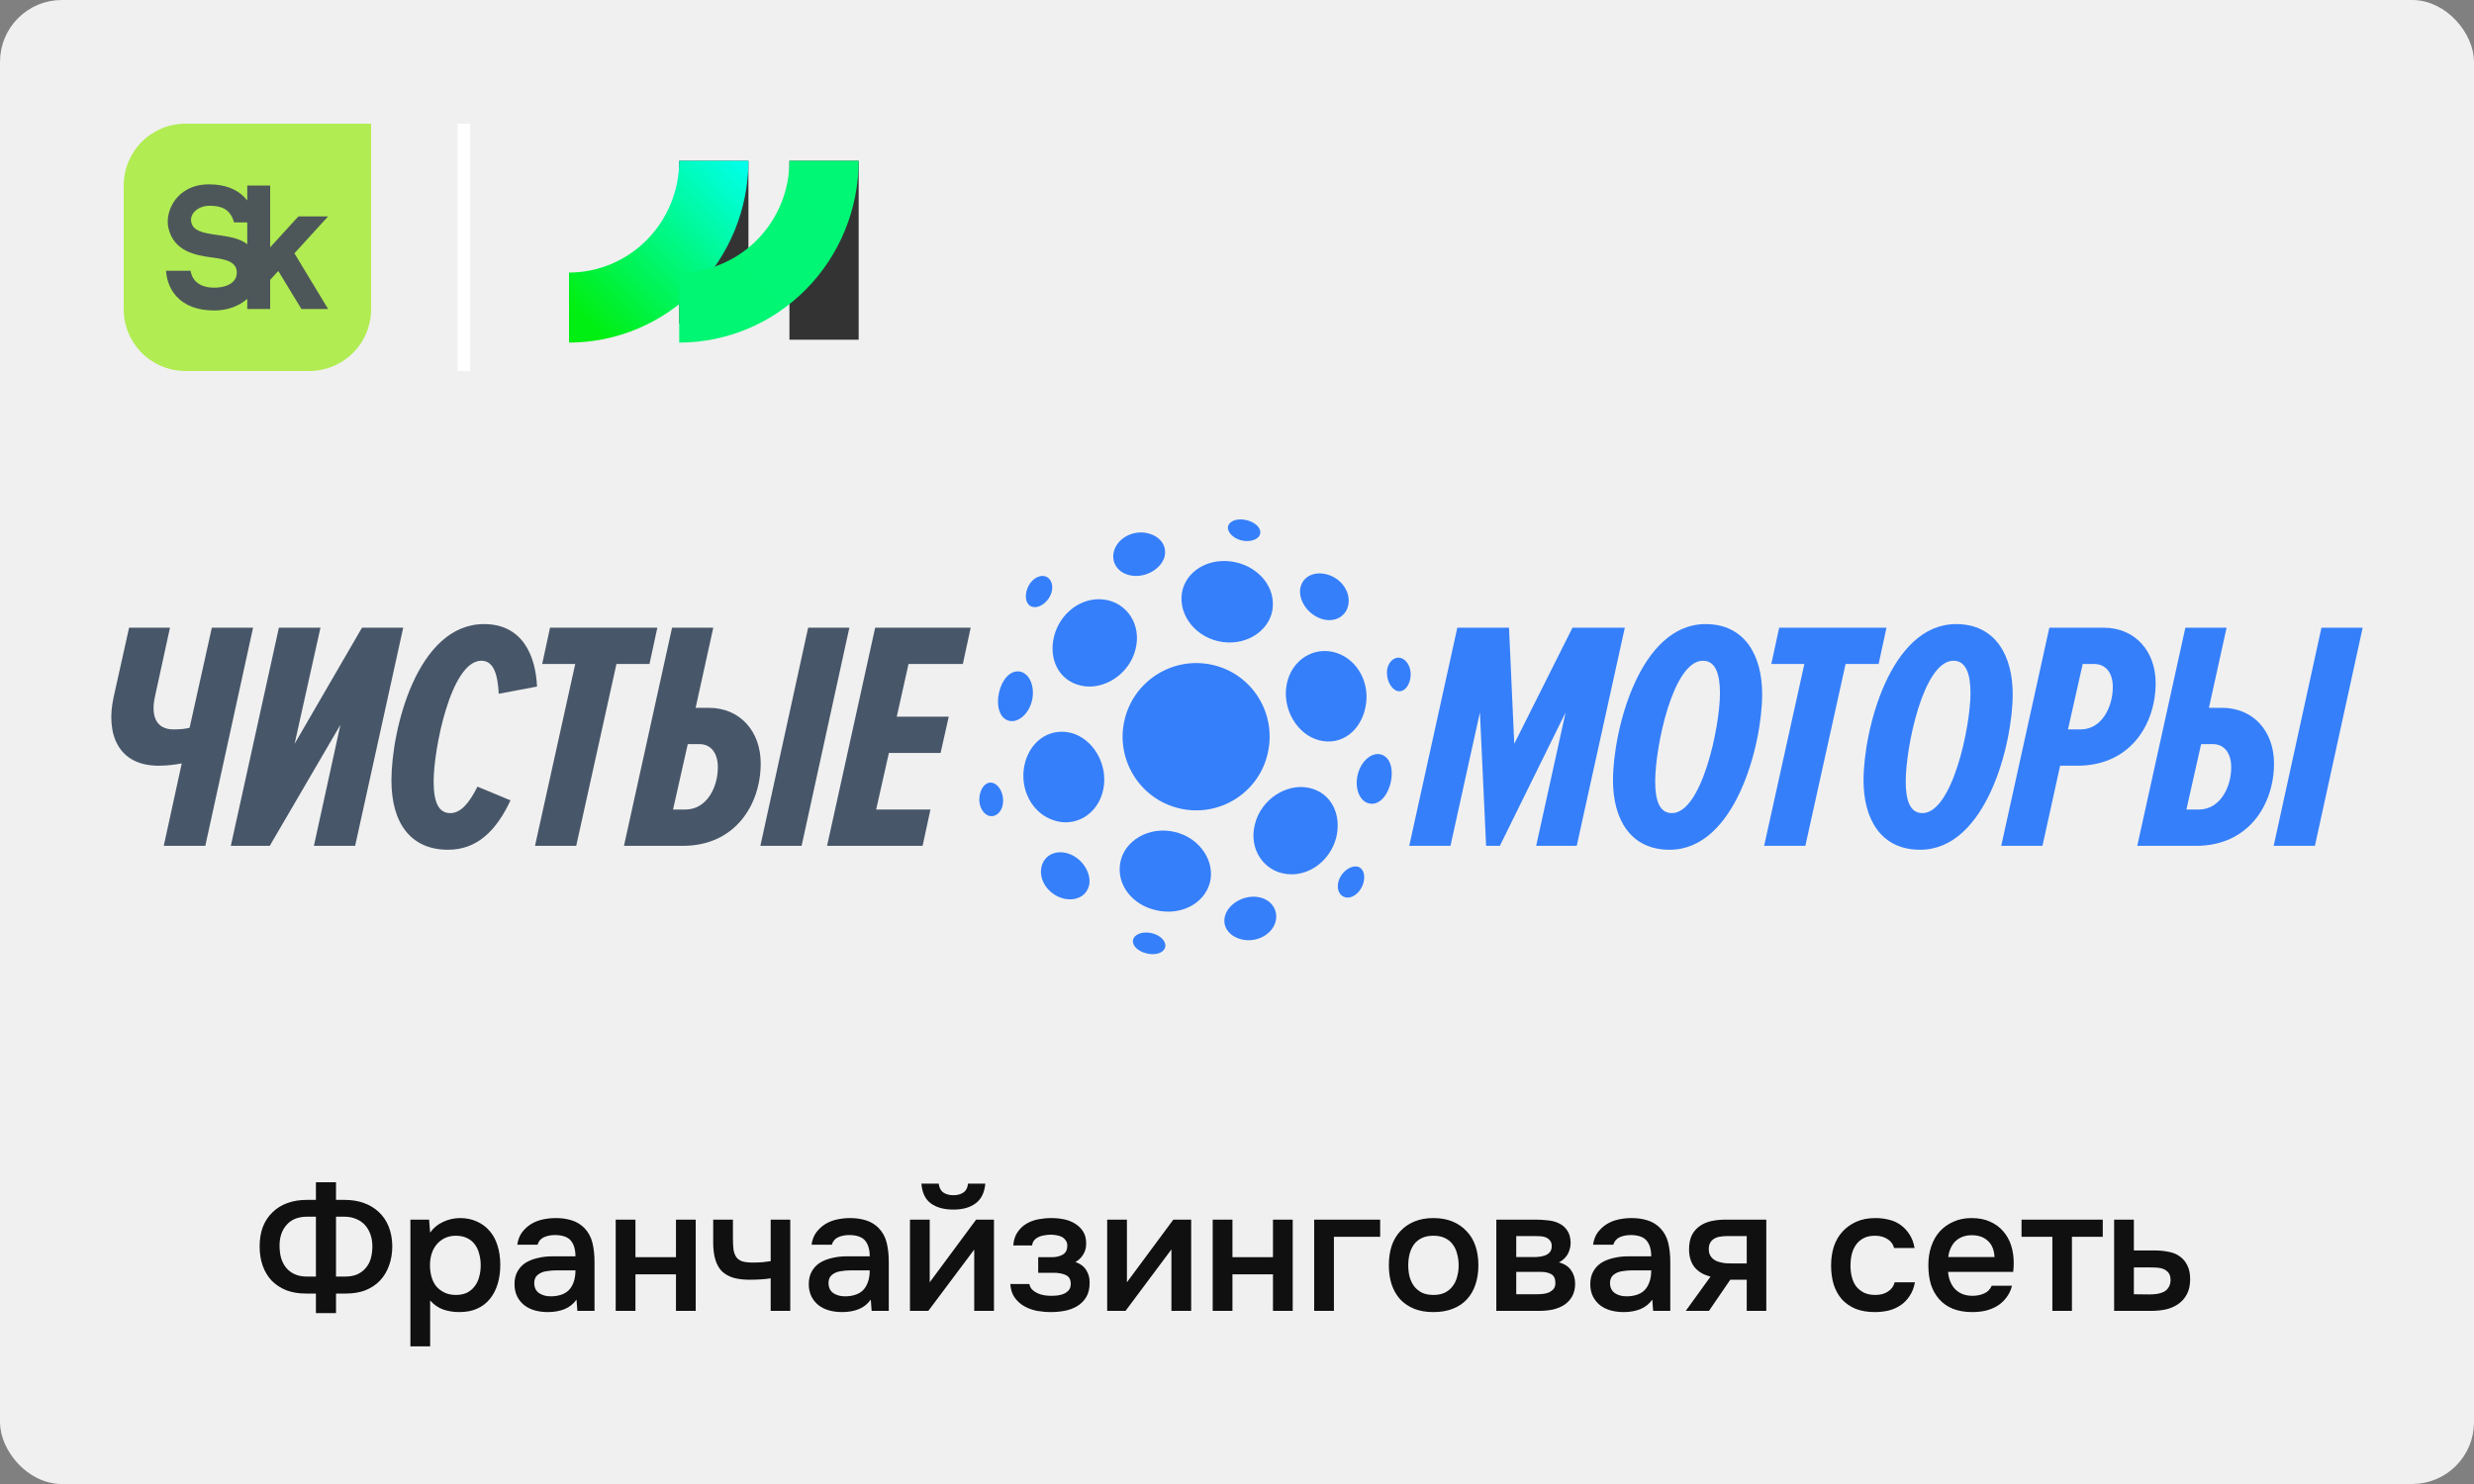 <?xml version="1.0" encoding="UTF-8"?> <svg xmlns="http://www.w3.org/2000/svg" width="200" height="120" viewBox="0 0 200 120" fill="none"><rect x="0" y="0" width="200" height="120" fill="#808080" stroke="none"/> <rect x="0.5" y="0.5" width="199" height="119" rx="4.5" fill="#F0F0F0" stroke="#F0F0F0"></rect> <g clip-path="url(#clip0_629_43)"> <path d="M15.001 10C13.675 10 12.403 10.527 11.465 11.465C10.527 12.403 10 13.675 10 15.001L10 25C10 26.326 10.527 27.598 11.465 28.536C12.403 29.474 13.675 30.001 15.001 30.001H25C26.326 30.001 27.598 29.474 28.536 28.536C29.474 27.598 30.001 26.326 30.001 25V10H15.001Z" fill="#B1EC52"></path> <path d="M26.526 17.497H24.125L21.84 19.998V15.001H19.988V16.212C19.927 16.134 19.863 16.056 19.792 15.981C19.118 15.267 18.147 14.907 16.905 14.907C15.47 14.907 14.653 15.55 14.221 16.088C13.684 16.758 13.445 17.671 13.611 18.415C14.04 20.341 15.828 20.649 17.141 20.82C18.177 20.954 19.169 21.143 19.143 22.067C19.115 23.026 18.035 23.262 17.325 23.262C15.477 23.262 15.415 21.896 15.415 21.896H13.427C13.456 22.408 13.611 23.232 14.243 23.939C14.934 24.713 15.971 25.105 17.325 25.105C18.364 25.105 19.309 24.766 19.988 24.166V24.989H21.841V22.63L22.497 21.912L24.369 24.989H26.526L23.801 20.483L26.526 17.497ZM15.466 17.986C15.303 17.271 16.016 16.638 16.939 16.638C17.771 16.638 18.604 16.824 18.921 17.984H19.988V19.753C18.658 18.661 15.777 19.346 15.466 17.986Z" fill="#4D5759"></path> </g> <g clip-path="url(#clip1_629_43)"> <path d="M12.525 56.337C12.181 57.923 12.63 58.981 14.032 58.981C14.482 58.981 14.931 58.955 15.328 58.849L17.126 50.757H20.458L16.597 68.396H13.239L14.693 61.731C14.111 61.837 13.503 61.917 12.816 61.917C9.51 61.917 8.532 59.299 9.193 56.337L10.436 50.757H13.741L12.525 56.337Z" fill="#475669"></path> <path d="M18.66 68.396L22.547 50.757H25.906L23.817 60.145L29.264 50.757H32.596L28.709 68.396H25.377L27.519 58.611L21.807 68.396H18.66Z" fill="#475669"></path> <path d="M31.644 63.107C31.644 59.034 33.707 50.466 39.128 50.466C42.248 50.466 43.306 53.031 43.412 55.517L40.318 56.099C40.239 54.565 39.921 53.428 38.916 53.428C36.457 53.428 35.055 60.568 35.055 63.186C35.055 65.011 35.531 65.751 36.404 65.751C37.224 65.751 37.911 64.984 38.599 63.609L41.27 64.72C40.106 67.206 38.546 68.713 36.219 68.713C33.257 68.713 31.644 66.624 31.644 63.107Z" fill="#475669"></path> <path d="M43.25 68.396L46.502 53.692H43.831L44.466 50.757H53.14L52.505 53.692H49.834L46.582 68.396H43.25Z" fill="#475669"></path> <path d="M57.662 50.757L56.234 57.236H57.292C59.831 57.236 61.496 59.14 61.496 61.731C61.496 65.064 59.434 68.396 55.203 68.396H50.443L54.33 50.757H57.662ZM55.599 60.171L54.409 65.46H55.414C57.133 65.46 58.032 63.662 58.032 62.049C58.032 60.806 57.398 60.171 56.551 60.171H55.599ZM61.47 68.396L65.331 50.757H68.663L64.802 68.396H61.47Z" fill="#475669"></path> <path d="M66.861 68.396L70.749 50.757H78.47L77.836 53.692H73.446L72.494 57.95H76.698L76.037 60.885H71.859L70.828 65.46H75.218L74.583 68.396H66.861Z" fill="#475669"></path> <path d="M124.185 68.396L126.565 57.606L121.25 68.396H120.139L119.637 57.606L117.257 68.396H113.925L117.812 50.757H121.99L122.414 60.145L127.121 50.757H131.352L127.464 68.396H124.185Z" fill="#357FFA"></path> <path d="M130.396 63.107C130.396 59.061 132.538 50.466 137.88 50.466C141.053 50.466 142.455 53.005 142.455 56.125C142.455 60.171 140.313 68.713 134.971 68.713C131.798 68.713 130.396 66.227 130.396 63.107ZM139.043 56.046C139.043 54.486 138.673 53.428 137.668 53.428C135.235 53.428 133.807 60.409 133.807 63.186C133.807 64.72 134.151 65.751 135.156 65.751C137.563 65.751 139.043 58.796 139.043 56.046Z" fill="#357FFA"></path> <path d="M142.614 68.396L145.866 53.692H143.195L143.83 50.757H152.504L151.869 53.692H149.198L145.946 68.396H142.614Z" fill="#357FFA"></path> <path d="M150.649 63.107C150.649 59.061 152.791 50.466 158.133 50.466C161.306 50.466 162.708 53.005 162.708 56.125C162.708 60.171 160.566 68.713 155.224 68.713C152.05 68.713 150.649 66.227 150.649 63.107ZM159.296 56.046C159.296 54.486 158.926 53.428 157.921 53.428C155.488 53.428 154.06 60.409 154.06 63.186C154.06 64.72 154.404 65.751 155.409 65.751C157.815 65.751 159.296 58.796 159.296 56.046Z" fill="#357FFA"></path> <path d="M161.782 68.396L165.67 50.757H170.059C172.598 50.757 174.264 52.661 174.264 55.226C174.264 58.585 172.201 61.917 167.944 61.917H166.542L165.114 68.396H161.782ZM168.208 58.981C169.901 58.981 170.8 57.183 170.8 55.544C170.8 54.327 170.165 53.692 169.293 53.692H168.367L167.177 58.981H168.208Z" fill="#357FFA"></path> <path d="M179.999 50.757L178.571 57.236H179.628C182.167 57.236 183.833 59.14 183.833 61.731C183.833 65.064 181.77 68.396 177.539 68.396H172.779L176.667 50.757H179.999ZM177.94 60.171L176.75 65.46H177.755C179.474 65.46 180.373 63.662 180.373 62.049C180.373 60.806 179.738 60.171 178.892 60.171H177.94ZM183.807 68.396L187.668 50.757H191L187.139 68.396H183.807Z" fill="#357FFA"></path> <path d="M82.977 47.833C83.14 47.13 83.691 46.575 84.292 46.571C84.859 46.586 85.202 47.179 85.017 47.874C84.828 48.57 84.16 49.129 83.631 49.091C83.087 49.083 82.815 48.536 82.977 47.833ZM80.352 63.345C79.864 63.118 79.373 63.518 79.215 64.221C79.052 64.924 79.309 65.664 79.845 65.929C80.359 66.159 80.93 65.781 81.066 65.071C81.205 64.338 80.847 63.545 80.352 63.345ZM82.429 54.301C81.662 54.18 80.998 54.965 80.763 55.993C80.529 57.021 80.775 58.041 81.519 58.271C82.263 58.498 83.17 57.769 83.431 56.635C83.695 55.475 83.196 54.422 82.429 54.301ZM89.195 63.813C89.6 61.803 88.349 59.695 86.547 59.253C84.711 58.83 83.177 60.069 82.807 61.92C82.433 63.794 83.404 65.751 85.176 66.329C86.918 66.93 88.787 65.853 89.195 63.813ZM106.853 50.05C107.941 50.387 108.897 49.809 109.018 48.785C109.139 47.761 108.375 46.76 107.306 46.458C106.237 46.156 105.281 46.617 105.111 47.602C104.968 48.592 105.765 49.714 106.853 50.05ZM112.856 55.834C113.343 56.061 113.834 55.661 113.993 54.958C114.156 54.255 113.899 53.515 113.362 53.25C112.848 53.02 112.278 53.398 112.142 54.108C112.032 54.848 112.369 55.608 112.856 55.834ZM86.328 69.011C85.24 68.675 84.284 69.253 84.163 70.277C84.043 71.301 84.806 72.302 85.867 72.63C86.936 72.933 87.892 72.472 88.062 71.486C88.202 70.492 87.416 69.344 86.328 69.011ZM100.382 43.704C101.111 43.87 101.798 43.602 101.878 43.137C101.957 42.672 101.436 42.212 100.763 42.057C100.061 41.894 99.418 42.091 99.286 42.54C99.158 42.967 99.653 43.534 100.382 43.704ZM98.481 51.849C100.559 52.325 102.539 51.131 102.86 49.359C103.162 47.553 101.832 45.91 99.917 45.472C98.028 45.037 96.09 45.929 95.606 47.667C95.142 49.435 96.404 51.373 98.481 51.849ZM87.424 55.449C89.237 55.838 91.303 54.52 91.795 52.502C92.308 50.515 91.096 48.732 89.279 48.486C87.431 48.233 85.705 49.571 85.221 51.422C84.742 53.269 85.58 55.056 87.424 55.449ZM108.039 52.793C106.294 52.223 104.428 53.299 104.023 55.309C103.619 57.319 104.87 59.427 106.672 59.869C108.474 60.311 110.007 59.072 110.381 57.198C110.786 55.328 109.811 53.371 108.039 52.793ZM105.818 63.707C104.005 63.318 101.938 64.637 101.447 66.654C100.933 68.641 102.146 70.424 103.963 70.67C105.81 70.923 107.537 69.586 108.02 67.734C108.474 65.883 107.635 64.096 105.818 63.707ZM112.429 63.265C112.663 62.238 112.41 61.244 111.666 61.014C110.922 60.787 110.015 61.516 109.751 62.676C109.482 63.836 109.981 64.89 110.756 64.98C111.522 65.105 112.187 64.319 112.429 63.265ZM109.588 70.062C109.052 70.05 108.391 70.583 108.202 71.278C108.013 71.973 108.334 72.559 108.927 72.581C109.49 72.597 110.079 72.022 110.238 71.32C110.393 70.643 110.155 70.077 109.588 70.062ZM92.648 43.092C91.557 42.899 90.427 43.492 90.087 44.463C89.751 45.438 90.359 46.375 91.485 46.545C92.611 46.718 93.82 46.031 94.126 45.075C94.401 44.119 93.74 43.288 92.648 43.092ZM93.09 75.453C92.361 75.286 91.674 75.555 91.594 76.019C91.515 76.484 92.01 76.937 92.709 77.1C93.412 77.262 94.054 77.066 94.186 76.616C94.318 76.159 93.846 75.623 93.09 75.453ZM94.942 67.266C92.864 66.79 90.884 67.984 90.563 69.756C90.234 71.558 91.564 73.197 93.487 73.609C95.376 74.043 97.314 73.152 97.805 71.388C98.255 69.672 97.019 67.742 94.942 67.266ZM98.039 53.768C94.828 53.031 91.632 55.052 90.903 58.241C90.17 61.425 92.161 64.64 95.376 65.377C98.587 66.114 101.783 64.093 102.486 60.9C103.219 57.712 101.254 54.505 98.039 53.768ZM101.689 72.536C100.563 72.362 99.354 73.05 99.048 74.006C98.746 74.958 99.433 75.8 100.525 75.993C101.617 76.185 102.747 75.592 103.079 74.648C103.415 73.673 102.815 72.71 101.689 72.536Z" fill="#357FFA"></path> </g> <path d="M69.415 13.005H63.819V27.471H69.415V13.005Z" fill="#333333"></path> <path d="M60.505 13.005H54.909V26.17H60.505V13.005Z" fill="#333333"></path> <path d="M46 27.704V22.04C48.364 22.037 50.63 21.083 52.3 19.388C53.971 17.693 54.909 15.396 54.909 13H60.505C60.502 16.898 58.973 20.635 56.254 23.392C53.534 26.149 49.847 27.7 46 27.704Z" fill="url(#paint0_linear_629_43)"></path> <path d="M54.909 27.704V22.04C57.274 22.037 59.54 21.084 61.211 19.389C62.882 17.694 63.82 15.396 63.82 13H69.416C69.413 16.898 67.884 20.636 65.164 23.392C62.444 26.149 58.756 27.7 54.909 27.704Z" fill="url(#paint1_linear_629_43)"></path> <line x1="37.5" y1="30" x2="37.5" y2="10" stroke="white"></line> <path d="M25.539 106.182V104.6H24.727C24.139 104.6 23.611 104.511 23.145 104.334C22.687 104.147 22.295 103.891 21.969 103.564C21.651 103.228 21.409 102.827 21.241 102.36C21.073 101.893 20.989 101.371 20.989 100.792C20.989 100.195 21.077 99.663 21.255 99.196C21.441 98.729 21.703 98.337 22.039 98.02C22.375 97.693 22.776 97.446 23.243 97.278C23.709 97.11 24.227 97.026 24.797 97.026H25.539V95.598H27.163V97.026H27.863C28.432 97.026 28.95 97.11 29.417 97.278C29.883 97.446 30.285 97.689 30.621 98.006C30.966 98.323 31.232 98.715 31.419 99.182C31.605 99.639 31.703 100.162 31.713 100.75C31.713 101.338 31.624 101.87 31.447 102.346C31.279 102.813 31.036 103.214 30.719 103.55C30.401 103.886 30.009 104.147 29.543 104.334C29.085 104.511 28.563 104.6 27.975 104.6H27.163V106.182H25.539ZM24.839 98.384C24.111 98.384 23.555 98.603 23.173 99.042C22.79 99.471 22.599 100.031 22.599 100.722C22.599 101.086 22.641 101.422 22.725 101.73C22.818 102.038 22.958 102.304 23.145 102.528C23.331 102.752 23.565 102.925 23.845 103.046C24.125 103.167 24.456 103.228 24.839 103.228H25.539V98.384H24.839ZM27.163 103.228H27.891C28.273 103.228 28.605 103.167 28.885 103.046C29.165 102.915 29.393 102.743 29.571 102.528C29.757 102.313 29.893 102.057 29.977 101.758C30.061 101.459 30.103 101.133 30.103 100.778C30.103 100.433 30.051 100.115 29.949 99.826C29.846 99.527 29.697 99.271 29.501 99.056C29.305 98.841 29.067 98.678 28.787 98.566C28.507 98.445 28.189 98.384 27.835 98.384H27.163V103.228ZM34.773 108.87H33.177V98.622H34.689L34.773 99.672C35.043 99.289 35.393 99 35.823 98.804C36.261 98.599 36.719 98.496 37.195 98.496C37.699 98.496 38.151 98.589 38.553 98.776C38.954 98.953 39.295 99.205 39.575 99.532C39.864 99.859 40.079 100.255 40.219 100.722C40.368 101.179 40.443 101.702 40.443 102.29C40.443 102.841 40.373 103.349 40.233 103.816C40.093 104.283 39.883 104.689 39.603 105.034C39.332 105.37 38.991 105.631 38.581 105.818C38.179 106.005 37.689 106.098 37.111 106.098C36.663 106.098 36.233 106.028 35.823 105.888C35.421 105.739 35.071 105.496 34.773 105.16V108.87ZM36.859 104.712C37.204 104.712 37.503 104.651 37.755 104.53C38.007 104.399 38.212 104.227 38.371 104.012C38.539 103.797 38.66 103.545 38.735 103.256C38.819 102.967 38.861 102.654 38.861 102.318C38.861 101.982 38.819 101.669 38.735 101.38C38.66 101.081 38.539 100.825 38.371 100.61C38.212 100.395 38.002 100.227 37.741 100.106C37.489 99.985 37.185 99.924 36.831 99.924C36.513 99.924 36.219 99.989 35.949 100.12C35.687 100.251 35.468 100.423 35.291 100.638C35.113 100.853 34.978 101.109 34.885 101.408C34.801 101.697 34.759 101.996 34.759 102.304C34.759 102.64 34.801 102.957 34.885 103.256C34.969 103.545 35.095 103.797 35.263 104.012C35.44 104.217 35.659 104.385 35.921 104.516C36.182 104.647 36.495 104.712 36.859 104.712ZM46.605 105.09C46.362 105.435 46.04 105.692 45.639 105.86C45.237 106.019 44.789 106.098 44.295 106.098C43.903 106.098 43.543 106.051 43.217 105.958C42.899 105.865 42.619 105.725 42.377 105.538C42.134 105.342 41.943 105.104 41.803 104.824C41.663 104.535 41.593 104.208 41.593 103.844C41.593 103.443 41.672 103.102 41.831 102.822C41.989 102.533 42.204 102.299 42.475 102.122C42.755 101.945 43.081 101.814 43.455 101.73C43.828 101.637 44.22 101.59 44.631 101.59H46.521C46.521 101.049 46.399 100.629 46.157 100.33C45.914 100.031 45.489 99.877 44.883 99.868C44.528 99.868 44.22 99.929 43.959 100.05C43.707 100.171 43.539 100.372 43.455 100.652H41.817C41.873 100.26 41.999 99.929 42.195 99.658C42.4 99.387 42.643 99.163 42.923 98.986C43.212 98.809 43.529 98.683 43.875 98.608C44.229 98.533 44.584 98.496 44.939 98.496C45.396 98.496 45.821 98.557 46.213 98.678C46.605 98.799 46.945 99.005 47.235 99.294C47.561 99.63 47.781 100.031 47.893 100.498C48.005 100.965 48.061 101.473 48.061 102.024V106H46.675L46.605 105.09ZM46.521 102.724H44.981C44.71 102.724 44.439 102.747 44.169 102.794C43.898 102.831 43.665 102.929 43.469 103.088C43.282 103.237 43.189 103.457 43.189 103.746C43.189 104.101 43.315 104.371 43.567 104.558C43.828 104.735 44.145 104.824 44.519 104.824C44.808 104.824 45.074 104.787 45.317 104.712C45.569 104.637 45.783 104.516 45.961 104.348C46.138 104.171 46.273 103.951 46.367 103.69C46.469 103.419 46.521 103.097 46.521 102.724ZM49.774 106V98.622H51.37V101.66H54.646V98.622H56.242V106H54.646V103.046H51.37V106H49.774ZM57.655 98.622H59.251V100.078C59.251 100.451 59.265 100.764 59.293 101.016C59.331 101.268 59.405 101.478 59.517 101.646C59.629 101.805 59.793 101.921 60.007 101.996C60.222 102.061 60.511 102.094 60.875 102.094C61.109 102.094 61.361 102.085 61.631 102.066C61.902 102.038 62.126 102.01 62.303 101.982V98.622H63.885V106H62.303V103.368C62.089 103.405 61.837 103.433 61.547 103.452C61.258 103.471 60.992 103.48 60.749 103.48C60.647 103.48 60.544 103.48 60.441 103.48C59.993 103.471 59.597 103.415 59.251 103.312C58.906 103.2 58.612 103.032 58.369 102.808C58.136 102.575 57.959 102.267 57.837 101.884C57.716 101.501 57.655 101.03 57.655 100.47V98.622ZM70.394 105.09C70.151 105.435 69.829 105.692 69.428 105.86C69.026 106.019 68.578 106.098 68.084 106.098C67.692 106.098 67.332 106.051 67.006 105.958C66.688 105.865 66.408 105.725 66.166 105.538C65.923 105.342 65.732 105.104 65.592 104.824C65.452 104.535 65.382 104.208 65.382 103.844C65.382 103.443 65.461 103.102 65.62 102.822C65.778 102.533 65.993 102.299 66.264 102.122C66.544 101.945 66.87 101.814 67.244 101.73C67.617 101.637 68.009 101.59 68.42 101.59H70.31C70.31 101.049 70.188 100.629 69.946 100.33C69.703 100.031 69.278 99.877 68.672 99.868C68.317 99.868 68.009 99.929 67.748 100.05C67.496 100.171 67.328 100.372 67.244 100.652H65.606C65.662 100.26 65.788 99.929 65.984 99.658C66.189 99.387 66.432 99.163 66.712 98.986C67.001 98.809 67.318 98.683 67.664 98.608C68.018 98.533 68.373 98.496 68.728 98.496C69.185 98.496 69.61 98.557 70.002 98.678C70.394 98.799 70.734 99.005 71.024 99.294C71.35 99.63 71.57 100.031 71.682 100.498C71.794 100.965 71.85 101.473 71.85 102.024V106H70.464L70.394 105.09ZM70.31 102.724H68.77C68.499 102.724 68.228 102.747 67.958 102.794C67.687 102.831 67.454 102.929 67.258 103.088C67.071 103.237 66.978 103.457 66.978 103.746C66.978 104.101 67.104 104.371 67.356 104.558C67.617 104.735 67.934 104.824 68.308 104.824C68.597 104.824 68.863 104.787 69.106 104.712C69.358 104.637 69.572 104.516 69.75 104.348C69.927 104.171 70.062 103.951 70.156 103.69C70.258 103.419 70.31 103.097 70.31 102.724ZM77.077 96.648C77.404 96.648 77.675 96.573 77.889 96.424C78.104 96.275 78.225 96.037 78.253 95.71H79.653C79.588 96.438 79.327 96.97 78.869 97.306C78.421 97.642 77.824 97.81 77.077 97.81C76.312 97.81 75.701 97.642 75.243 97.306C74.795 96.97 74.543 96.438 74.487 95.71H75.887C75.925 96.037 76.046 96.275 76.251 96.424C76.466 96.573 76.741 96.648 77.077 96.648ZM75.047 106H73.563V98.622H75.159V103.69L78.911 98.622H80.353V106H78.757V101.044C78.748 101.063 77.511 102.715 75.047 106ZM86.939 102.052C87.331 102.183 87.62 102.397 87.807 102.696C87.993 102.985 88.087 103.312 88.087 103.676C88.087 103.695 88.087 103.713 88.087 103.732C88.087 104.199 87.993 104.586 87.807 104.894C87.62 105.202 87.368 105.449 87.051 105.636C86.743 105.813 86.407 105.935 86.043 106C85.688 106.065 85.324 106.098 84.951 106.098C84.587 106.098 84.213 106.065 83.831 106C83.457 105.925 83.112 105.799 82.795 105.622C82.487 105.445 82.23 105.211 82.025 104.922C81.819 104.633 81.703 104.269 81.675 103.83H83.215C83.252 104.017 83.331 104.171 83.453 104.292C83.583 104.413 83.733 104.511 83.901 104.586C84.069 104.661 84.246 104.712 84.433 104.74C84.619 104.768 84.792 104.782 84.951 104.782C85.119 104.782 85.301 104.773 85.497 104.754C85.693 104.726 85.865 104.679 86.015 104.614C86.173 104.539 86.304 104.441 86.407 104.32C86.509 104.189 86.561 104.021 86.561 103.816C86.561 103.461 86.425 103.223 86.155 103.102C85.893 102.981 85.562 102.92 85.161 102.92H83.929V101.66H85.035C85.38 101.66 85.674 101.59 85.917 101.45C86.159 101.31 86.281 101.067 86.281 100.722C86.281 100.545 86.234 100.4 86.141 100.288C86.057 100.167 85.949 100.073 85.819 100.008C85.688 99.943 85.543 99.901 85.385 99.882C85.226 99.854 85.086 99.84 84.965 99.84C84.806 99.84 84.643 99.854 84.475 99.882C84.307 99.901 84.148 99.943 83.999 100.008C83.849 100.073 83.723 100.162 83.621 100.274C83.518 100.386 83.457 100.531 83.439 100.708H81.913C81.95 100.269 82.067 99.91 82.263 99.63C82.459 99.341 82.701 99.112 82.991 98.944C83.28 98.776 83.597 98.659 83.943 98.594C84.297 98.529 84.647 98.496 84.993 98.496C85.338 98.496 85.674 98.529 86.001 98.594C86.337 98.659 86.645 98.781 86.925 98.958C87.205 99.135 87.419 99.35 87.569 99.602C87.727 99.845 87.807 100.162 87.807 100.554C87.807 100.909 87.723 101.212 87.555 101.464C87.396 101.716 87.191 101.912 86.939 102.052ZM90.989 106H89.505V98.622H91.101V103.69L94.853 98.622H96.295V106H94.699V101.03C94.689 101.049 93.453 102.705 90.989 106ZM98.036 106V98.622H99.632V101.66H102.908V98.622H104.504V106H102.908V103.046H99.632V106H98.036ZM106.239 106V98.622H111.573V100.008H107.835V106H106.239ZM115.874 98.496C116.462 98.496 116.98 98.589 117.428 98.776C117.876 98.963 118.254 99.224 118.562 99.56C118.879 99.887 119.117 100.283 119.276 100.75C119.434 101.217 119.514 101.735 119.514 102.304C119.514 102.883 119.434 103.405 119.276 103.872C119.126 104.329 118.898 104.726 118.59 105.062C118.282 105.398 117.899 105.655 117.442 105.832C116.994 106.009 116.471 106.098 115.874 106.098C115.286 106.098 114.768 106.009 114.32 105.832C113.872 105.645 113.494 105.389 113.186 105.062C112.887 104.726 112.658 104.325 112.5 103.858C112.35 103.391 112.276 102.873 112.276 102.304C112.276 101.735 112.35 101.217 112.5 100.75C112.658 100.283 112.892 99.887 113.2 99.56C113.508 99.224 113.886 98.963 114.334 98.776C114.782 98.589 115.295 98.496 115.874 98.496ZM115.874 104.712C116.238 104.712 116.546 104.651 116.798 104.53C117.059 104.399 117.269 104.227 117.428 104.012C117.596 103.797 117.717 103.545 117.792 103.256C117.876 102.967 117.918 102.654 117.918 102.318C117.918 101.982 117.876 101.669 117.792 101.38C117.717 101.081 117.596 100.825 117.428 100.61C117.269 100.395 117.059 100.227 116.798 100.106C116.546 99.985 116.238 99.924 115.874 99.924C115.519 99.924 115.211 99.985 114.95 100.106C114.698 100.227 114.488 100.395 114.32 100.61C114.161 100.825 114.04 101.081 113.956 101.38C113.881 101.669 113.844 101.982 113.844 102.318C113.844 102.654 113.881 102.967 113.956 103.256C114.04 103.545 114.161 103.797 114.32 104.012C114.488 104.227 114.698 104.399 114.95 104.53C115.211 104.651 115.519 104.712 115.874 104.712ZM120.964 98.622H124.114C124.44 98.622 124.772 98.641 125.108 98.678C125.444 98.706 125.747 98.785 126.018 98.916C126.298 99.047 126.522 99.238 126.69 99.49C126.867 99.733 126.96 100.064 126.97 100.484C126.97 100.811 126.895 101.114 126.746 101.394C126.596 101.674 126.358 101.903 126.032 102.08C126.48 102.201 126.806 102.416 127.012 102.724C127.226 103.023 127.334 103.382 127.334 103.802C127.334 104.194 127.254 104.535 127.096 104.824C126.937 105.104 126.727 105.333 126.466 105.51C126.204 105.678 125.901 105.804 125.556 105.888C125.21 105.963 124.846 106 124.464 106H120.964V98.622ZM122.574 99.952V101.646H123.54C123.754 101.646 123.974 101.646 124.198 101.646C124.431 101.637 124.636 101.604 124.814 101.548C125 101.492 125.15 101.403 125.262 101.282C125.383 101.161 125.444 100.988 125.444 100.764C125.444 100.568 125.397 100.419 125.304 100.316C125.22 100.204 125.112 100.12 124.982 100.064C124.851 100.008 124.702 99.975 124.534 99.966C124.375 99.957 124.226 99.952 124.086 99.952H122.574ZM124.198 104.656C124.384 104.656 124.566 104.647 124.744 104.628C124.93 104.609 125.094 104.567 125.234 104.502C125.383 104.427 125.504 104.334 125.598 104.222C125.691 104.101 125.738 103.942 125.738 103.746C125.738 103.391 125.626 103.153 125.402 103.032C125.187 102.911 124.921 102.85 124.604 102.85H122.574V104.656H124.198ZM133.571 105.09C133.329 105.435 133.007 105.692 132.605 105.86C132.204 106.019 131.756 106.098 131.261 106.098C130.869 106.098 130.51 106.051 130.183 105.958C129.866 105.865 129.586 105.725 129.343 105.538C129.101 105.342 128.909 105.104 128.769 104.824C128.629 104.535 128.559 104.208 128.559 103.844C128.559 103.443 128.639 103.102 128.797 102.822C128.956 102.533 129.171 102.299 129.441 102.122C129.721 101.945 130.048 101.814 130.421 101.73C130.795 101.637 131.187 101.59 131.597 101.59H133.487C133.487 101.049 133.366 100.629 133.123 100.33C132.881 100.031 132.456 99.877 131.849 99.868C131.495 99.868 131.187 99.929 130.925 100.05C130.673 100.171 130.505 100.372 130.421 100.652H128.783C128.839 100.26 128.965 99.929 129.161 99.658C129.367 99.387 129.609 99.163 129.889 98.986C130.179 98.809 130.496 98.683 130.841 98.608C131.196 98.533 131.551 98.496 131.905 98.496C132.363 98.496 132.787 98.557 133.179 98.678C133.571 98.799 133.912 99.005 134.201 99.294C134.528 99.63 134.747 100.031 134.859 100.498C134.971 100.965 135.027 101.473 135.027 102.024V106H133.641L133.571 105.09ZM133.487 102.724H131.947C131.677 102.724 131.406 102.747 131.135 102.794C130.865 102.831 130.631 102.929 130.435 103.088C130.249 103.237 130.155 103.457 130.155 103.746C130.155 104.101 130.281 104.371 130.533 104.558C130.795 104.735 131.112 104.824 131.485 104.824C131.775 104.824 132.041 104.787 132.283 104.712C132.535 104.637 132.75 104.516 132.927 104.348C133.105 104.171 133.24 103.951 133.333 103.69C133.436 103.419 133.487 103.097 133.487 102.724ZM142.789 106H141.207V103.48H139.877L138.155 106H136.279L138.281 103.228C137.712 103.088 137.278 102.831 136.979 102.458C136.69 102.085 136.545 101.609 136.545 101.03C136.545 100.573 136.62 100.19 136.769 99.882C136.928 99.574 137.142 99.327 137.413 99.14C137.693 98.944 138.01 98.809 138.365 98.734C138.72 98.659 139.102 98.622 139.513 98.622H142.789V106ZM141.207 99.952H139.625C139.448 99.952 139.27 99.966 139.093 99.994C138.916 100.013 138.752 100.064 138.603 100.148C138.463 100.223 138.351 100.33 138.267 100.47C138.183 100.61 138.141 100.778 138.141 100.974C138.141 101.002 138.141 101.025 138.141 101.044C138.141 101.287 138.211 101.492 138.351 101.66C138.491 101.828 138.673 101.949 138.897 102.024C139.121 102.089 139.326 102.131 139.513 102.15C139.7 102.159 139.886 102.164 140.073 102.164H141.207V99.952ZM151.555 106.098C150.967 106.098 150.449 106.009 150.001 105.832C149.563 105.645 149.194 105.389 148.895 105.062C148.606 104.726 148.387 104.329 148.237 103.872C148.097 103.405 148.027 102.892 148.027 102.332C148.027 101.772 148.102 101.259 148.251 100.792C148.41 100.325 148.643 99.924 148.951 99.588C149.259 99.252 149.633 98.986 150.071 98.79C150.51 98.594 151.019 98.496 151.597 98.496C152.008 98.496 152.386 98.543 152.731 98.636C153.086 98.72 153.399 98.865 153.669 99.07C153.94 99.266 154.173 99.518 154.369 99.826C154.565 100.125 154.701 100.489 154.775 100.918H153.123C153.039 100.601 152.857 100.358 152.577 100.19C152.307 100.013 151.971 99.924 151.569 99.924C151.215 99.924 150.911 99.989 150.659 100.12C150.407 100.251 150.202 100.428 150.043 100.652C149.885 100.876 149.768 101.137 149.693 101.436C149.628 101.725 149.595 102.029 149.595 102.346C149.595 102.673 149.633 102.981 149.707 103.27C149.782 103.559 149.899 103.811 150.057 104.026C150.225 104.231 150.435 104.399 150.687 104.53C150.939 104.651 151.243 104.712 151.597 104.712C152.017 104.712 152.363 104.619 152.633 104.432C152.913 104.245 153.091 103.998 153.165 103.69H154.803C154.729 104.11 154.589 104.474 154.383 104.782C154.187 105.09 153.945 105.342 153.655 105.538C153.366 105.734 153.044 105.879 152.689 105.972C152.335 106.056 151.957 106.098 151.555 106.098ZM157.485 102.85C157.503 103.121 157.559 103.373 157.653 103.606C157.746 103.839 157.872 104.045 158.031 104.222C158.189 104.39 158.385 104.525 158.619 104.628C158.861 104.731 159.141 104.782 159.459 104.782C159.795 104.782 160.103 104.721 160.383 104.6C160.672 104.479 160.882 104.269 161.013 103.97H162.651C162.557 104.343 162.403 104.665 162.189 104.936C161.983 105.207 161.736 105.431 161.447 105.608C161.167 105.776 160.854 105.902 160.509 105.986C160.173 106.061 159.813 106.098 159.431 106.098C158.843 106.098 158.325 106.009 157.877 105.832C157.438 105.655 157.069 105.398 156.771 105.062C156.472 104.726 156.248 104.329 156.099 103.872C155.959 103.405 155.889 102.883 155.889 102.304C155.889 101.744 155.968 101.235 156.127 100.778C156.285 100.311 156.514 99.91 156.813 99.574C157.121 99.238 157.489 98.977 157.919 98.79C158.348 98.594 158.838 98.496 159.389 98.496C159.967 98.496 160.467 98.594 160.887 98.79C161.307 98.977 161.657 99.233 161.937 99.56C162.226 99.887 162.441 100.269 162.581 100.708C162.721 101.147 162.791 101.623 162.791 102.136C162.791 102.379 162.777 102.617 162.749 102.85H157.485ZM161.237 101.646C161.209 101.067 161.027 100.629 160.691 100.33C160.364 100.031 159.935 99.882 159.403 99.882C159.104 99.882 158.843 99.929 158.619 100.022C158.395 100.115 158.203 100.241 158.045 100.4C157.895 100.559 157.774 100.745 157.681 100.96C157.587 101.175 157.527 101.403 157.499 101.646H161.237ZM169.989 98.622V100.008H167.497V106H165.915V100.008H163.423V98.622H169.989ZM170.907 98.622H172.503V101.114H174.155C174.584 101.114 174.972 101.151 175.317 101.226C175.672 101.291 175.975 101.417 176.227 101.604C176.488 101.791 176.689 102.033 176.829 102.332C176.978 102.631 177.053 102.999 177.053 103.438C177.053 103.933 176.96 104.348 176.773 104.684C176.596 105.011 176.358 105.272 176.059 105.468C175.77 105.664 175.438 105.804 175.065 105.888C174.692 105.963 174.314 106 173.931 106H170.907V98.622ZM173.749 104.67C173.964 104.67 174.174 104.656 174.379 104.628C174.594 104.591 174.776 104.535 174.925 104.46C175.084 104.376 175.21 104.259 175.303 104.11C175.406 103.961 175.462 103.765 175.471 103.522C175.471 103.261 175.415 103.06 175.303 102.92C175.191 102.78 175.051 102.677 174.883 102.612C174.715 102.547 174.528 102.509 174.323 102.5C174.127 102.491 173.945 102.486 173.777 102.486H172.503V104.656L173.749 104.67Z" fill="#101010"></path> <defs> <linearGradient id="paint0_linear_629_43" x1="47.749" y1="26.207" x2="60.353" y2="13.514" gradientUnits="userSpaceOnUse"> <stop stop-color="#00EF12"></stop> <stop offset="1" stop-color="#00FFE9"></stop> </linearGradient> <linearGradient id="paint1_linear_629_43" x1="628.079" y1="1627.18" x2="1776.21" y2="471.202" gradientUnits="userSpaceOnUse"> <stop stop-color="#00EF12"></stop> <stop offset="1" stop-color="#00FFE9"></stop> </linearGradient> <clipPath id="clip0_629_43"> <rect width="20" height="20" fill="white" transform="translate(10 10)"></rect> </clipPath> <clipPath id="clip1_629_43"> <rect width="182" height="35.153" fill="white" transform="translate(9 42)"></rect> </clipPath> </defs> </svg> 